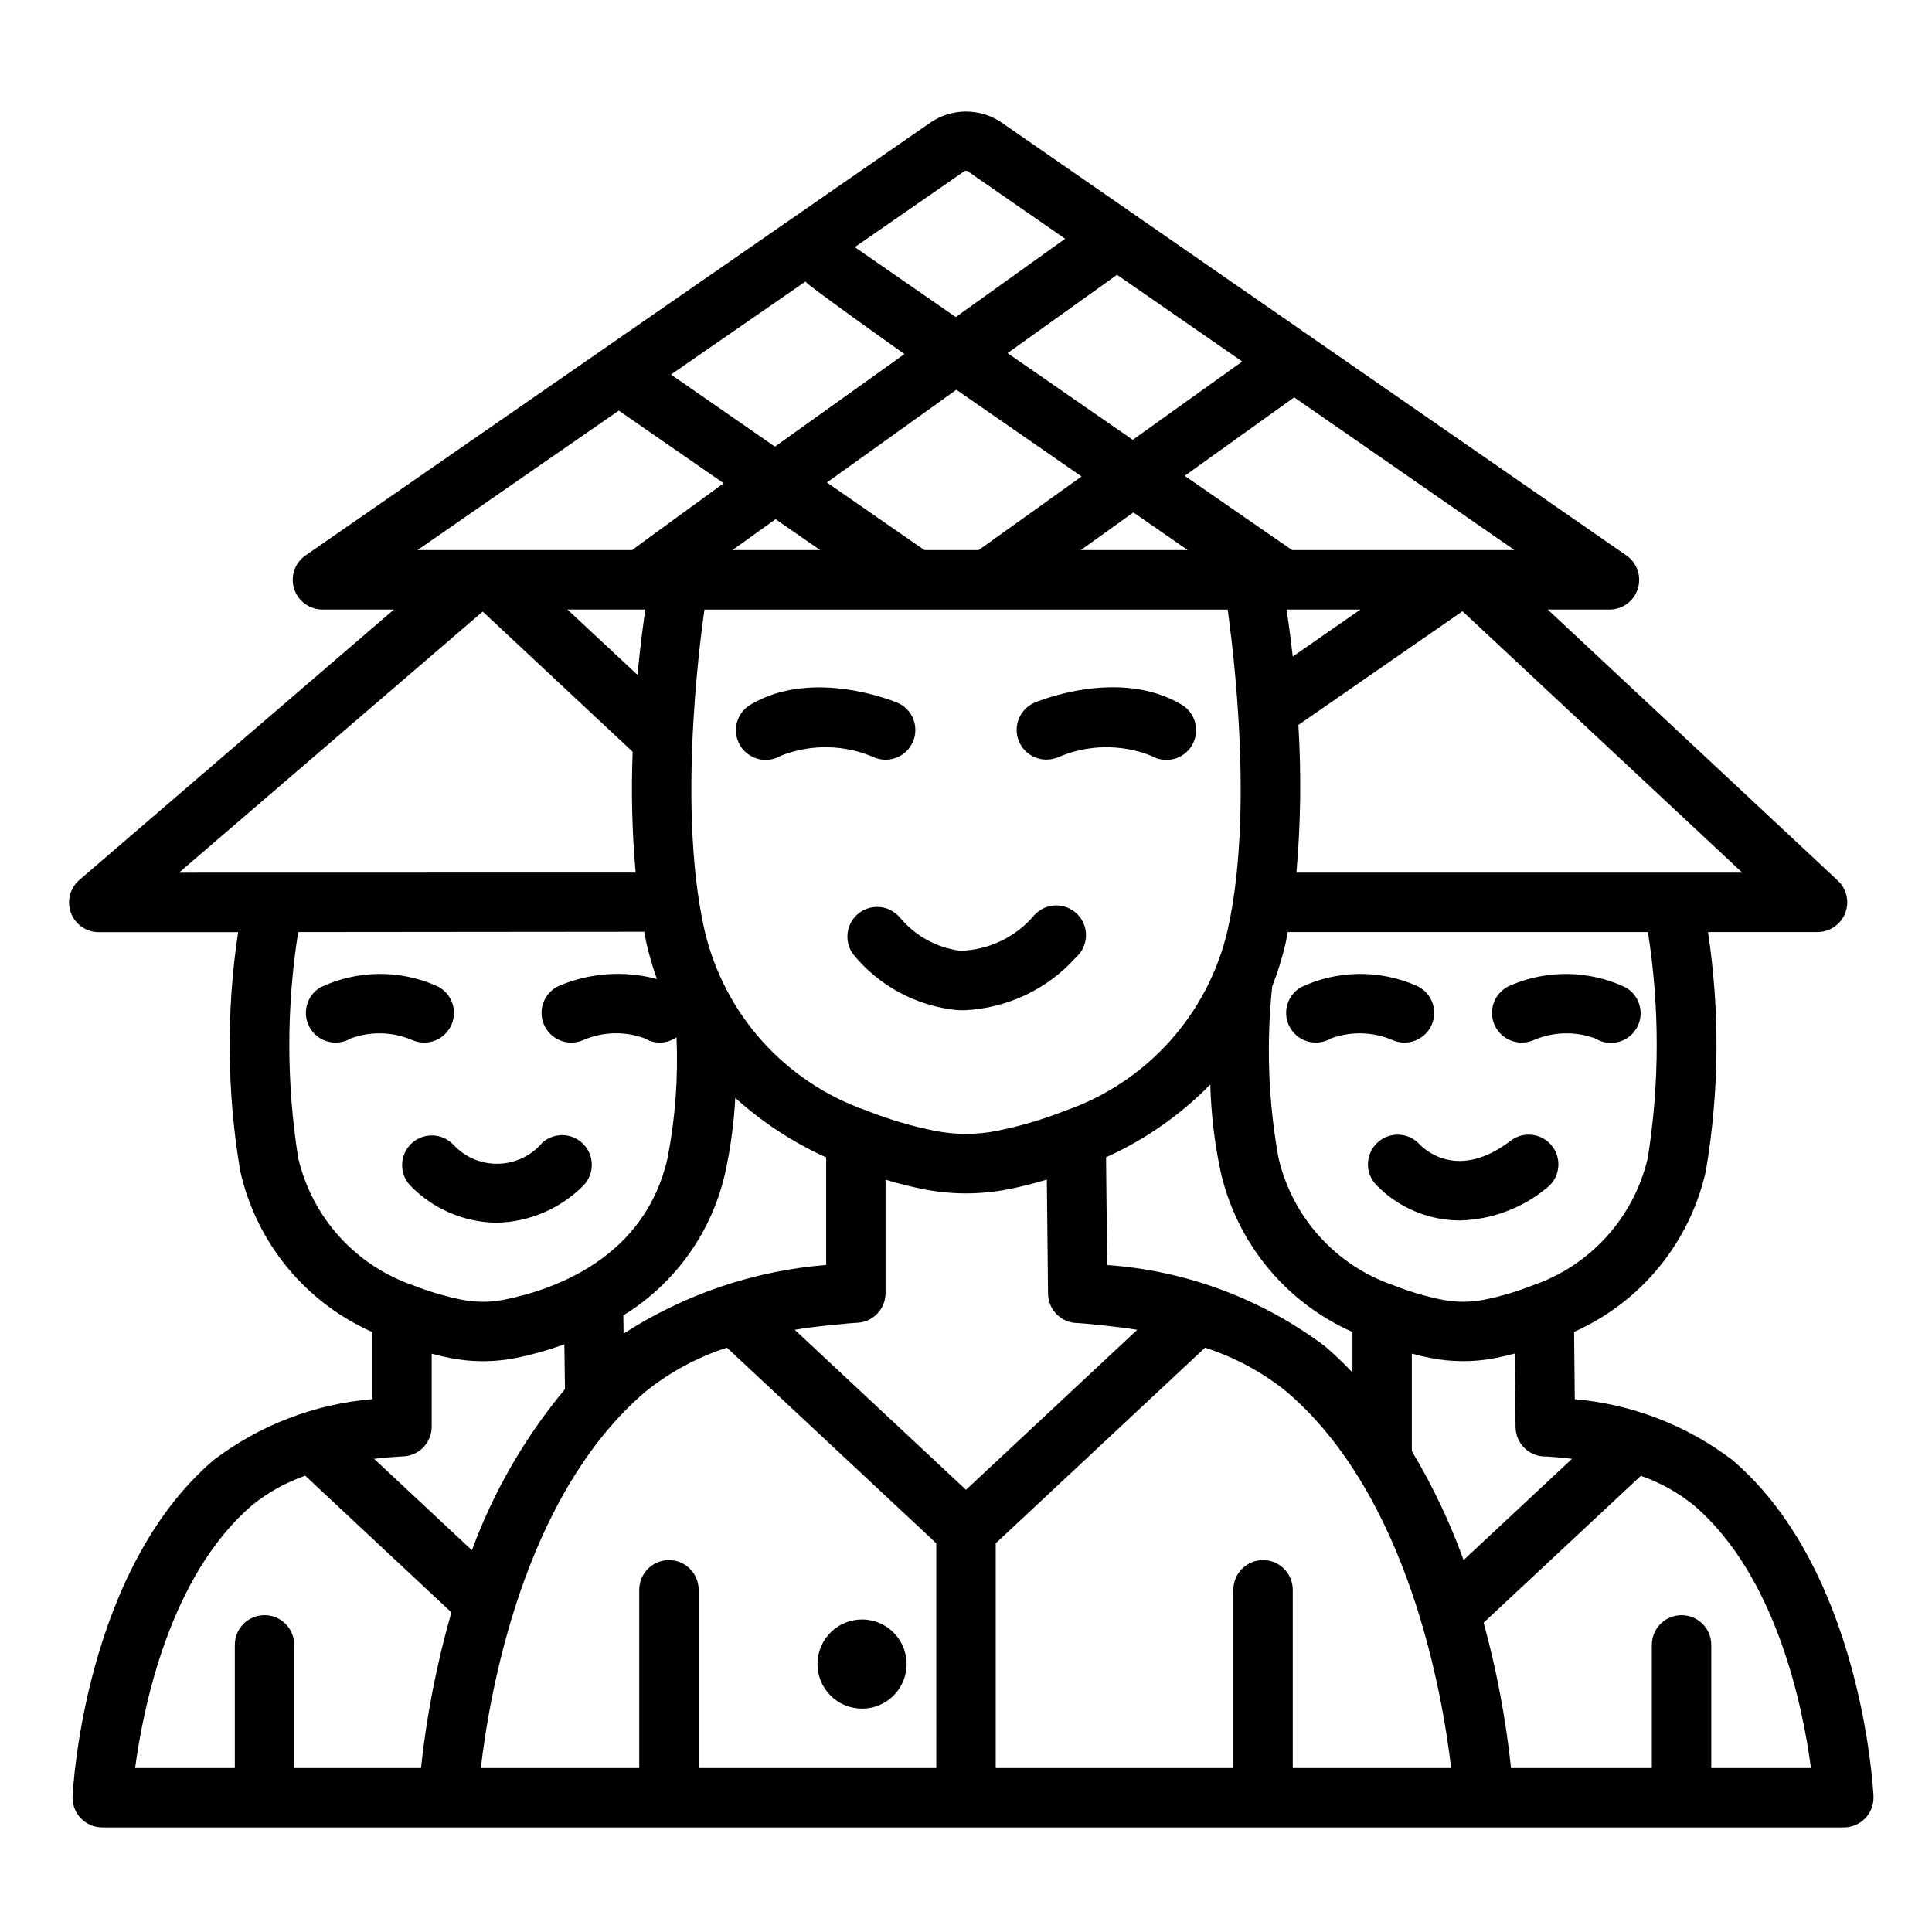 <?xml version="1.0" encoding="UTF-8"?>
<!-- Uploaded to: ICON Repo, www.svgrepo.com, Generator: ICON Repo Mixer Tools -->
<svg fill="#000000" width="800px" height="800px" version="1.1" viewBox="144 144 512 512" xmlns="http://www.w3.org/2000/svg">
 <path d="m360.64 584.99c0-4.777 2.879-9.082 7.289-10.91 4.414-1.828 9.492-0.816 12.871 2.559 3.375 3.379 4.387 8.457 2.559 12.871-1.828 4.41-6.133 7.289-10.91 7.289-6.519 0-11.809-5.289-11.809-11.809zm-9.711-240.71c8.02-3.176 16.977-3 24.867 0.488 3.981 1.582 8.496-0.305 10.16-4.254 1.668-3.945-0.125-8.5-4.035-10.246-0.914-0.379-22.531-9.352-39.047 0.48-3.738 2.223-4.965 7.055-2.738 10.789 2.223 3.738 7.055 4.965 10.793 2.742zm73.281 0.488h-0.004c7.887-3.488 16.844-3.664 24.863-0.488 3.742 2.227 8.582 0.996 10.809-2.75 2.223-3.742 0.992-8.582-2.75-10.805-16.531-9.84-38.125-0.867-39.047-0.48h0.004c-3.91 1.746-5.707 6.301-4.039 10.246 1.668 3.945 6.184 5.836 10.16 4.254zm-41.637 42.508c-2.699-3.352-7.586-3.914-10.977-1.266-3.391 2.648-4.027 7.527-1.43 10.957 6.777 8.262 16.523 13.539 27.148 14.688 0.738 0.047 1.48 0.07 2.219 0.07h0.004c11.34-0.504 22.004-5.547 29.59-13.996 1.625-1.43 2.59-3.461 2.668-5.625 0.078-2.16-0.738-4.262-2.254-5.805-1.516-1.539-3.602-2.391-5.766-2.352-2.164 0.043-4.211 0.973-5.668 2.574-4.894 5.805-12.035 9.242-19.625 9.445-6.207-0.805-11.887-3.914-15.91-8.707zm257.92 232.75c0.105 2.152-0.676 4.254-2.164 5.816-1.488 1.559-3.551 2.441-5.707 2.441h-461.51c-2.156 0-4.223-0.883-5.711-2.441-1.484-1.562-2.269-3.664-2.164-5.816 0.117-2.434 3.297-60.008 37.398-89.109l0.004-0.004c12.188-9.25 26.758-14.844 42.004-16.121v-17.801c-17.766-7.875-30.746-23.711-34.984-42.68-3.535-20.93-3.723-42.289-0.551-63.277h-36.902c-3.309 0.016-6.269-2.039-7.418-5.141-1.148-3.098-0.234-6.586 2.285-8.73l83.324-71.633h-18.949c-3.441-0.004-6.481-2.242-7.508-5.527-1.027-3.285 0.199-6.856 3.031-8.816l165.59-114.7c2.781-1.906 6.074-2.926 9.449-2.926 3.371 0 6.664 1.02 9.445 2.926l165.59 114.73c2.809 1.969 4.019 5.527 2.996 8.797-1.023 3.273-4.047 5.508-7.473 5.523h-16.398l76.879 71.84c2.359 2.207 3.129 5.633 1.941 8.637-1.188 3.004-4.09 4.981-7.32 4.981h-29.031c3.176 20.988 2.988 42.348-0.559 63.277-4.219 18.957-17.176 34.797-34.926 42.68l0.18 17.855c15.168 1.312 29.656 6.902 41.777 16.113 34.094 29.102 37.266 86.68 37.391 89.113zm-59.773-229.02h-95.453c-0.18 0.945-0.34 1.906-0.543 2.832v0.004c-0.91 3.938-2.106 7.801-3.574 11.562-1.602 15.148-1.039 30.445 1.66 45.438 3.664 15.785 15.215 28.562 30.551 33.801 4.098 1.621 8.328 2.875 12.645 3.758 3.793 0.77 7.703 0.77 11.5 0 4.285-0.875 8.484-2.121 12.555-3.723 15.375-5.234 26.957-18.031 30.629-33.852 3.137-19.816 3.148-40 0.031-59.82zm-207.04 47.32 0.34 0.141c5.703 2.234 11.59 3.969 17.594 5.18 5.535 1.125 11.238 1.125 16.77 0 5.977-1.207 11.84-2.93 17.523-5.148l0.34-0.141h-0.004c21.676-7.492 37.969-25.617 43.117-47.965 7.754-34.637-0.047-84.332 0-84.844h-138.68c0 0.512-7.785 50.207 0 84.844 5.133 22.312 21.379 40.422 43.008 47.934zm-34.832-3.379c-0.336 6.504-1.191 12.969-2.551 19.336-3.426 15.934-13.223 29.773-27.109 38.305l0.07 4.84c16.113-10.414 34.555-16.668 53.68-18.199v-28.512c-8.801-3.977-16.926-9.297-24.09-15.77zm22.5-145.17-11.809-8.188-11.43 8.188zm69.273-19.508-33.172-22.984-34.305 24.578 25.832 17.914h14.383zm-0.195 19.508h28.34l-14.406-9.98zm6.691 160.89 0.293 28.574-0.004 0.004c20.938 1.465 41.004 8.953 57.781 21.57 2.527 2.18 4.941 4.484 7.234 6.91v-10.738c-17.77-7.871-30.754-23.711-34.984-42.68-1.582-7.539-2.488-15.207-2.699-22.91-7.926 8.098-17.297 14.641-27.625 19.297zm49.473-132.67 17.934-12.469h-19.562c0.301 1.945 0.938 6.375 1.629 12.469zm44.988-12.012-43.492 30.133c0.797 13.043 0.625 26.129-0.52 39.148h118.16zm-44.609-56.68-29.008 20.797 28.465 19.68h58.945zm-46.949-32.48-29 20.758 33.172 22.977 29.016-20.754zm-69.492-7.336 26.766 18.539 28.977-20.758-25.789-17.871c-0.293-0.195-0.672-0.195-0.961 0zm-48.715 33.77 27.551 19.105 34.324-24.535s-25.68-18.207-26.246-19.215zm-67.18 46.523h56.883c0.316-0.324 24.27-17.711 24.27-17.711l-27.797-19.254zm60.402 15.742-20.656 0.004 18.562 17.32c0.812-8.566 1.723-14.898 2.094-17.32zm-2.582 69.715v0.004c-0.949-10.645-1.211-21.34-0.785-32.016l-39.746-37.156-80.484 69.195zm-58.875 109.41c4.098 1.617 8.328 2.875 12.645 3.758 3.797 0.77 7.711 0.77 11.508 0 13.594-2.738 37.305-11.281 43.195-37.566 2.039-10.523 2.828-21.25 2.359-31.961-2.496 1.766-5.801 1.883-8.414 0.301-5.332-1.969-11.219-1.789-16.422 0.496-4.008 1.688-8.625-0.191-10.312-4.195-1.688-4.008 0.191-8.625 4.195-10.312 8.16-3.402 17.219-4.008 25.758-1.719-1.121-3.144-2.059-6.356-2.801-9.609-0.211-0.961-0.371-1.953-0.566-2.922l-91.703 0.086c-3.129 19.82-3.129 40.008 0 59.828 3.664 15.793 15.215 28.578 30.559 33.816zm10.047 86.641-38.73-36.211c-5.094 1.766-9.844 4.398-14.039 7.785-21.961 18.777-28.91 53.766-31.047 69.676h26.422v-32.637c0-4.348 3.523-7.871 7.871-7.871 4.348 0 7.871 3.523 7.871 7.871v32.637h33.59c1.496-13.957 4.191-27.758 8.062-41.25zm5.441-16.461h-0.004c5.719-15.539 14.062-29.98 24.664-42.695l-0.164-11.871c-4.141 1.508-8.387 2.711-12.707 3.59-5.852 1.184-11.879 1.184-17.727 0-1.387-0.277-3.008-0.66-4.723-1.109v19.348c0 2.086-0.832 4.09-2.309 5.566-1.477 1.477-3.477 2.305-5.566 2.305-0.496 0-5.684 0.387-7.391 0.637zm123.06-1.848-55.48-51.836v-0.004c-7.856 2.539-15.18 6.496-21.609 11.676-32.273 27.551-41.273 79.57-43.609 99.723h41.98v-47.23c0-4.348 3.523-7.875 7.871-7.875s7.871 3.527 7.871 7.875v47.23h62.977zm7.871-14.168 45.383-42.398c-4.375-0.789-14.957-1.801-15.688-1.793h-0.078v-0.004c-4.316 0-7.828-3.477-7.871-7.793l-0.316-30.211c-3.738 1.102-7.148 1.93-9.926 2.496v-0.004c-7.59 1.531-15.406 1.531-22.996 0-2.754-0.559-6.125-1.379-9.824-2.465v30.047c0 2.09-0.828 4.09-2.305 5.566-1.477 1.477-3.477 2.309-5.566 2.309-0.73 0-11.652 0.992-16.191 1.844zm128.57 73.727c-2.363-20.168-11.422-72.266-43.602-99.723-6.426-5.18-13.75-9.133-21.609-11.668l-55.48 51.84v59.551h62.977v-47.23c0-4.348 3.523-7.875 7.871-7.875s7.871 3.527 7.871 7.875v47.23zm3.297-55.105 28.734-26.844c-1.574-0.242-6.504-0.613-6.984-0.605h-0.105c-4.316 0-7.828-3.477-7.871-7.793l-0.203-19.492c-1.762 0.465-3.418 0.852-4.832 1.133l-0.004 0.004c-5.848 1.184-11.875 1.184-17.723 0-1.387-0.277-3.008-0.66-4.723-1.109v25.812-0.004c5.492 9.172 10.086 18.848 13.715 28.898zm92.055 55.105c-2.094-15.91-9.078-50.902-31.055-69.652h0.004c-4.191-3.383-8.938-6.016-14.027-7.785l-41.66 38.918c3.453 12.625 5.883 25.504 7.258 38.52h37.32v-32.637c0-4.348 3.527-7.871 7.875-7.871s7.871 3.523 7.871 7.871v32.637zm-137.97-196.09c1.07 1.797 2.805 3.09 4.832 3.602 2.023 0.512 4.168 0.199 5.961-0.867 5.328-1.957 11.207-1.781 16.406 0.496 0.965 0.406 2.004 0.617 3.055 0.613 3.742 0 6.973-2.637 7.715-6.305 0.746-3.672-1.195-7.359-4.648-8.816-9.785-4.269-20.938-4.09-30.582 0.488-1.793 1.066-3.09 2.805-3.606 4.828-0.512 2.023-0.199 4.168 0.867 5.961zm61.402 3.84v0.004c1.031-0.008 2.055-0.219 3.008-0.621 5.191-2.269 11.062-2.445 16.379-0.488 1.797 1.121 3.969 1.477 6.027 0.977 2.059-0.496 3.828-1.805 4.914-3.625 1.082-1.816 1.387-3.996 0.844-6.043s-1.887-3.789-3.731-4.832c-9.648-4.57-20.801-4.746-30.59-0.488-3.453 1.457-5.394 5.148-4.648 8.82 0.746 3.668 3.981 6.305 7.727 6.301zm-38.242 26.445c-3.223 2.918-3.469 7.894-0.551 11.117 5.84 6.106 13.922 9.566 22.371 9.578 8.402-0.223 16.488-3.25 22.973-8.602 3.453-2.644 4.117-7.586 1.473-11.043-2.641-3.457-7.582-4.117-11.039-1.477-13.723 10.492-22.516 2.637-24.168 0.906-2.93-3.164-7.863-3.379-11.059-0.48zm-252.69-26.441c3.746 0.004 6.977-2.633 7.723-6.301 0.75-3.672-1.195-7.363-4.644-8.82-9.789-4.266-20.945-4.09-30.594 0.488-3.734 2.223-4.957 7.055-2.731 10.789 2.227 3.738 7.059 4.961 10.793 2.734 5.332-1.957 11.211-1.777 16.414 0.496 0.961 0.41 2 0.617 3.047 0.613zm19.207 47.734c8.52-0.176 16.648-3.609 22.719-9.594 3.141-2.941 3.336-7.863 0.438-11.043-2.894-3.184-7.809-3.449-11.035-0.602-2.926 3.484-7.215 5.527-11.762 5.613-4.551 0.082-8.91-1.805-11.965-5.18-3.004-3.027-7.867-3.109-10.977-0.191-3.106 2.918-3.324 7.781-0.492 10.969 6.027 6.312 14.348 9.93 23.074 10.027z"/>
</svg>